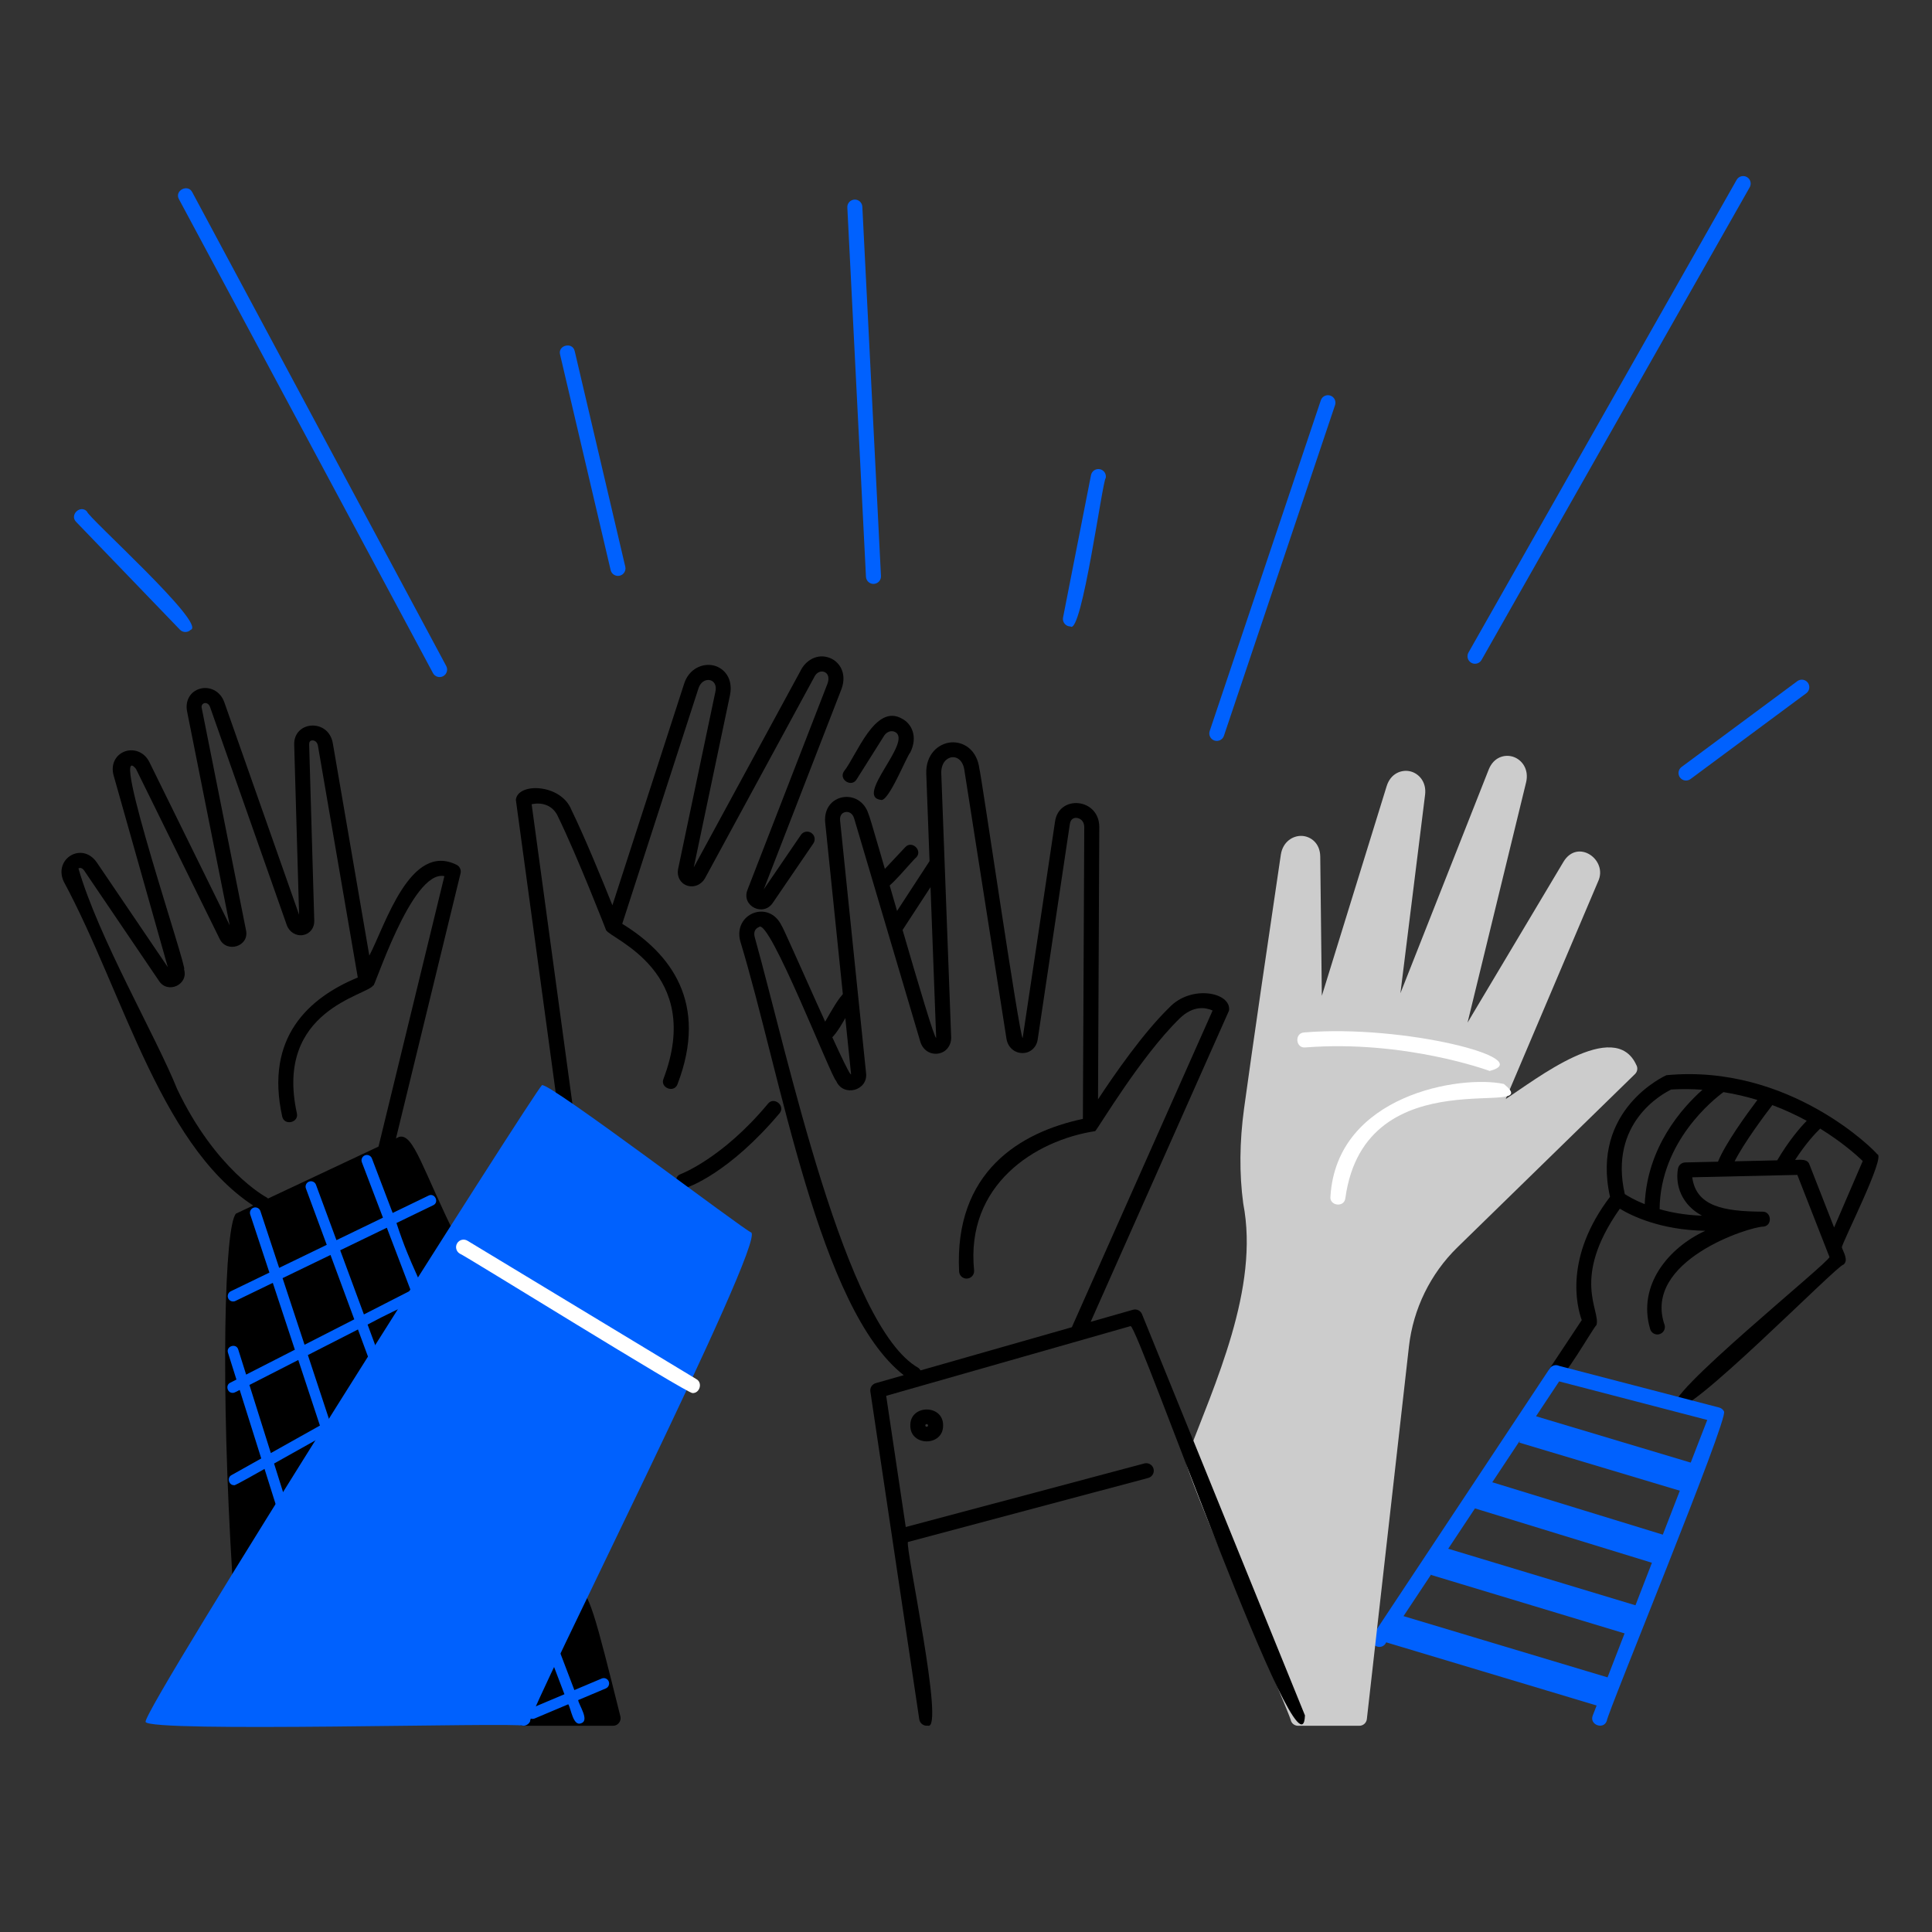 <?xml version="1.0" encoding="UTF-8"?>
<svg xmlns="http://www.w3.org/2000/svg" xmlns:xlink="http://www.w3.org/1999/xlink" version="1.1" viewBox="0 0 900 900">
  <rect x="0" y="0" width="900" height="900" fill="#333333" stroke="none"/>
  <defs>
    <style>
      .cls-1, .cls-2 {
        fill: none;
      }

      .cls-2 {
        stroke: #000;
        stroke-linecap: round;
        stroke-linejoin: round;
        stroke-width: 7px;
      }

      .cls-3 {
        fill: #ccc;
      }

      .cls-4 {
        fill: #fff;
      }

      .cls-5 {
        fill: #0061fe;
      }

      .cls-6 {
        clip-path: url(#clippath);
      }
    </style>
    <clipPath id="clippath">
      <path class="cls-1" d="M108.16,568.69c-1.24,14.42-6.7,86.53.23,166.29l103.32-160.18c-9.95-18.73-18.77-49.9-26.15-45.26,0,0-74.81,35.41-74.81,35.41-1.47.7-2.46,2.11-2.6,3.73ZM272.43,738.91l-30.11,64.62h43.97c2.06,0,3.57-1.93,3.05-3.93-4.97-19.32-11.98-43.95-16.92-60.7Z"/>
    </clipPath>
  </defs>
  <!-- Generator: Adobe Illustrator 28.7.1, SVG Export Plug-In . SVG Version: 1.2.0 Build 142)  -->
  <g>
    <g id="Layer_2">
      <g>
        <path d="M212.92,402.98c-21.83-11.19-33.45,28.09-40.88,42.18l-17.03-99.08c-2.14-11.56-18.43-10.3-17.96,1.02,0,0,2.28,79.02,2.28,79.02l-34.81-98.92c-2-5.67-7.2-7.5-11.29-6.38-4.57,1.25-7.07,5.6-6.08,10.57l19.86,99.66-37.39-75.97c-2.56-5.21-7.77-6.45-11.58-4.99-4.38,1.68-6.49,6.25-5.12,11.1l25.25,89.35-33.12-48.85c-6.87-9.76-20.15-1.67-15.41,8.88,28.61,53.04,45.9,127.17,92.67,153.69,3.5.07,4.87-5,1.64-6.6-.23-.12-23.49-12.7-41.43-50.33-9.89-24.67-36.6-70.34-45.98-102.78.92-.52,1.91-.13,2.72,1.06l34.74,51.24c4.04,6.41,14.01,1.85,11.71-5.4,2.53,2.3-35.38-109.14-22.37-93.28,0,0,38.89,79.01,38.89,79.01,3.18,7.08,14.13,3.74,12.35-3.96,0,0-20.57-103.2-20.57-103.2-.79-2.65,2.84-3.78,3.9-.5,0,0,35.67,101.38,35.67,101.38,1.17,3.31,4.39,5.28,7.67,4.67,3.13-.58,5.25-3.31,5.15-6.63,0,0-2.38-82.04-2.38-82.04-.04-1.23.4-1.88,1.33-1.98.84-.09,2.35.33,2.75,2.41,0,0,18.57,108.03,18.57,108.03-22.69,9.37-43.4,27.8-35.2,64.8,1.03,4.42,7.91,2.79,6.81-1.62-10.55-48.19,33.02-54.76,35.61-59.56-.33,4.12,17.71-54.16,33.12-50.83l-30.76,126.29c-.46,1.88.69,3.77,2.57,4.23,1.88.46,3.77-.69,4.23-2.57l31.49-129.27c.37-1.5-.3-3.07-1.63-3.85Z"/>
        <path d="M289,799.57c-22.65-90.54-15.41-64.99-48.4-.62-1.11,2.21.69,5.05,3.17,4.98,0,0,41.83,0,41.83,0,2.21.06,3.99-2.22,3.39-4.35Z"/>
        <path d="M212.72,576.77c-15.81-31.72-20.03-48.95-26.77-47.18,0,0-75.98,35.73-75.98,35.73-5.44,5.4-7.31,79.6-1.66,169.97-.04,26.47,103.86-160.91,104.2-155.23.61-.99.7-2.22.22-3.29Z"/>
        <g class="cls-6">
          <g>
            <path class="cls-5" d="M199.65,556.95l-16.73,8.09-9.67-25.4c-.49-1.29-1.94-1.94-3.23-1.45-1.29.49-1.94,1.94-1.45,3.23l9.83,25.81-21.67,10.48-9.53-25.8c-.48-1.3-1.92-1.96-3.21-1.48-1.29.48-1.96,1.92-1.48,3.21l9.7,26.25-22.17,10.73-8.73-26.44c-.43-1.31-1.85-2.03-3.16-1.59-1.31.43-2.02,1.85-1.59,3.16l8.94,27.07-18,8.71c-1.24.6-1.76,2.1-1.16,3.34.6,1.25,2.12,1.76,3.34,1.16,0,0,17.4-8.42,17.4-8.42l10.28,31.13-22.7,11.6-3.68-11.69c-.93-3.11-5.79-1.58-4.77,1.5,0,0,3.93,12.5,3.93,12.5l-2.88,1.47c-2.33,1.1-1.38,4.82,1.14,4.73.83.09,2.52-1.05,3.26-1.36l10.04,31.91-13.86,7.77c-2.24,1.16-1.25,4.78,1.22,4.68-.34.8,14.02-7.56,14.17-7.58l6.12,19.46c.41,1.33,1.85,2.05,3.13,1.63,1.32-.41,2.05-1.82,1.63-3.13l-6.44-20.46,22.93-12.85c1.43,4.5,6.8,1.4,4.44-2.49l3.14-1.76c2.85-1.54.36-5.99-2.45-4.36,0,0-2.29,1.28-2.29,1.28l-10.02-30.35,23.33-11.92,5.7,15.42c.48,1.31,1.95,1.96,3.21,1.48,1.29-.48,1.96-1.92,1.48-3.21l-5.9-15.98c36-19.34,27.22-4.94,13.45-47.3l17.12-8.28c2.94-1.37.72-5.96-2.18-4.5ZM149.03,664.08l-22.86,12.81-9.98-31.72,22.76-11.63,10.08,30.54ZM141.87,626.44l-10.24-31.03,22.33-10.8,11.08,29.99-23.17,11.84ZM191.33,601.16l-21.81,11.15-11.04-29.88,21.72-10.51,11.14,29.24Z"/>
            <path class="cls-5" d="M283.56,783.26c-.54-1.27-2-1.87-3.28-1.33l-12.72,5.37-7.09-18.62c-.49-1.29-1.94-1.94-3.23-1.45-1.29.49-1.94,1.94-1.45,3.23l7.15,18.78-15.82,6.68c-1.27.54-1.87,2-1.33,3.28.54,1.28,2.04,1.86,3.28,1.33,0,0,15.65-6.61,15.65-6.61,1.27,1.89,2.22,10.49,6.04,8.83,3.99-1.31-1.13-8.53-1.43-10.78l12.89-5.44c1.27-.54,1.87-2,1.33-3.28Z"/>
          </g>
        </g>
        <g>
          <path d="M874.47,537.67c-.72-1.3-40.78-42.26-98.19-36.8-.36.16-35.45,15.81-26.27,56.65-21.23,27.96-15.56,50.8-13.17,57.44l-14.95,22.54c-1.57,2.23.22,5.51,2.91,5.43,2.66,1.68,17.38-24.47,18.88-25.64,2.15-6.8-12.13-21.5,10.9-54.23,5.61,3.4,19.06,9.94,39.8,10.3-17.18,7.92-31.63,25.36-25.71,45.64.47,1.88,2.37,3.02,4.24,2.55,1.88-.47,3.02-2.37,2.55-4.24-10.5-29.97,39.6-45.97,46.2-45.92,4.14-.64,3.52-7.15-.71-6.95-18.02-.1-30.84-2.48-32.64-16.01l48.96-1.11,14.97,38.25c-.05,2.48-79.59,66.45-71.61,69.66,2.7,8.17,75.62-66.39,78.1-66.09,2.53-1.98,0-5.81-.72-8.04-.14-1.81,20.88-43.01,16.45-43.42ZM808.06,540.98c4.36-8.63,13.89-21.39,17.57-26.19,5.87,2.2,11.22,4.72,16.01,7.32-3.2,3.29-8.37,9.31-13.75,18.42l-19.83.45ZM778.53,507.54c5.02-.3,9.88-.23,14.56.1-9.46,8.39-25.79,26.64-26.91,53.31-4.72-1.88-7.85-3.76-9.29-4.72-7.58-33.14,17.54-46.72,21.64-48.69ZM785.76,560.51c1.86,2.3,4.23,4.23,7.1,5.81-7.77-.28-14.37-1.5-19.75-3.03.28-31.51,25.19-51.2,29.75-54.54,5.56.88,10.83,2.14,15.79,3.66-5.03,6.67-14.95,20.33-18.34,28.75l-15.27.35c-1.59.04-2.95,1.13-3.32,2.68-.09.36-2.03,8.79,4.06,16.33ZM854.4,571.82l-11.48-29.33c-.9-2.78-4.46-2.19-6.69-2.15,4.99-7.71,9.49-12.48,11.68-14.59,10.09,6.23,16.93,12.31,19.83,15.09l-13.35,30.98Z"/>
          <path class="cls-5" d="M803.1,657.48c-.46-.89-1.27-1.54-2.23-1.79l-74.56-19.41c-1.55-.73-3.44-.24-4.41,1.23l-82.44,124.33c-2.72,4.41,4.45,7.84,6.4,3.01l-.07.23,97.98,29.41-1.81,4.68c-1.69,4.18,4.92,6.82,6.53,2.53-.11-2.82,57.1-141.39,54.61-144.21ZM695.16,690.5l12.89-19.45-.29.98,74.77,22.4-7.93,20.47-79.44-24.41ZM769.53,728l-7.67,19.81-87.22-26.35,12.46-18.79,82.44,25.33ZM653.81,752.86l12.95-19.53-.1.34,90.13,27.23-7.94,20.48-95.04-28.53ZM787.6,681.34l-72.06-21.59,10.77-16.24,68.99,17.96-7.7,19.87Z"/>
        </g>
        <g>
          <path d="M357.74,514.17c-21.08,25.34-40.39,32.67-40.58,32.74-3.64,1.2-2.57,6.92,1.2,6.79,2.45-.49,21.39-7.38,44.76-35.06,2.94-3.44-2.52-8.02-5.38-4.48Z"/>
          <path d="M397.99,461.29c-5.35-3.86-12.99,15.51-16.34,18.56-1.06,1.62-.61,3.79,1,4.85,5.5,3.66,12.27-14.37,16.35-18.56,1.06-1.62.6-3.79-1.02-4.85Z"/>
          <path d="M437.74,400.31c-1.62-1.06-3.79-.6-4.84,1.02l-18.6,28.52c-1.06,1.62-.6,3.79,1.02,4.84,1.6,1.05,3.78.61,4.84-1.02,0,0,18.6-28.52,18.6-28.52,1.06-1.62.6-3.79-1.02-4.84Z"/>
          <path d="M426.8,399.44c3.15-3.26-2.04-8.15-5.1-4.79,0,0-12.81,13.64-12.81,13.64-2.13,2.11-.4,6,2.55,5.9,2.16.9,13.83-13.71,15.36-14.74Z"/>
          <path d="M410.32,372.63c3.57,1.2,12.02-20.38,13.73-22.12,3.65-7.39.59-13.42-3.82-15.7-12.68-7.35-21.2,17.24-27.12,24.55-2.47,3.8,3.55,7.61,5.92,3.73,0,0,12.47-19.79,12.47-19.79,1.43-2.67,3.91-3.16,5.47-2.3,8.41,4.39-19.01,30-6.66,31.62Z"/>
          <path d="M377.96,388.01c-1.6-1.09-3.77-.68-4.86.92l-17.33,25.39,36.24-93.38c2.64-7.32-.91-12.59-5.32-14.39-6.02-2.45-11.58,1.26-13.82,6.03l-49.68,91.46,16.88-80.29c1.55-7.73-2.79-12.52-7.47-13.7-5.1-1.29-11.72,1.32-13.96,8.63l-33.36,103.04c-4.61-11.54-12.78-31.49-19.06-44.39-4.83-12.32-25.14-12.93-25.91-4.72,0,0,19.31,141.84,19.31,141.84.56,4.48,7.62,3.56,6.94-.94,0,0-18.9-138.86-18.9-138.86,4.95-1.1,10,.57,12.28,5.76,9.11,18.69,22.29,52.6,22.42,52.94,2.74,4.35,45.5,19.63,26.74,69.15-1.76,4.14,4.84,6.89,6.49,2.61,14.62-38.07-3.31-60.99-25.73-74.76l35.47-109.55c1.88-6.19,9.48-4.97,7.9,1.56,0,0-17.36,82.55-17.36,82.55-.64,3.42,1.08,6.55,4.17,7.62,3.23,1.12,6.82-.42,8.5-3.63.11-.22,50.58-93.07,50.66-93.28,1.21-2.65,3.31-3.2,4.87-2.57,1.81.74,2.34,2.86,1.4,5.45l-37.25,95.99c-3.04,7.64,7.54,12.79,11.9,5.92,0,0,18.78-27.52,18.78-27.52,1.09-1.6.68-3.77-.92-4.86Z"/>
        </g>
        <path class="cls-3" d="M762.34,496.28c-10.01-22.63-47.24,6.85-60.91,15.67,0,0,43.01-101.29,43.01-101.29,4.79-10.05-9.46-20.28-16.13-9.17,0,0-44.66,74.86-44.66,74.86l27.25-111.83c1.5-6.14-1.93-10.69-6.09-12.01-3.83-1.22-9,.13-11.31,5.97l-41.13,104.2,11.49-92.46c.75-6.02-3-10.06-7.09-10.94-3.92-.84-8.97.98-10.82,6.97l-30.19,97.65-.74-64.88c-.07-6.22-4.38-9.34-8.35-9.61-4.29-.29-9.11,2.64-10.02,8.8-5.66,38.14-13.21,89.61-17.12,118.2-2.12,15.52-2.25,30.41-.38,44.26,7.64,39.47-13.19,83.75-26.73,119.49-1.84,2.61,48.95,119.07,49.01,121.61.54,1.31,1.82,2.16,3.24,2.16h28.58c1.78,0,3.28-1.34,3.48-3.11l19.61-173.6c1.98-17.48,10-33.88,22.59-46.17l82.73-80.73c1.08-1.05,1.36-2.68.7-4.04Z"/>
        <path class="cls-2" d="M693.31,522.13"/>
        <path class="cls-5" d="M349.91,574.12c-2.65-.6-94.27-70.17-97.44-68.61-3.98,3.62-185.81,290.63-184.66,296.6,1.39,5.13,172.99.1,175.96,1.81,1.35,0,2.59-.79,3.17-2.03-1.05-4.34,110.22-223.91,102.97-227.78Z"/>
        <g>
          <path d="M607.9,799.11l-75.91-186.92c-.67-1.66-2.48-2.54-4.2-2.05l-19.71,5.62,64.44-144.98c1.27-8.51-17.63-12.31-27.86-1.39-12.01,11.66-25.4,30.91-33.16,42.74,0,0,.59-126.9.59-126.9-.04-13.54-18.94-15.21-20.64-2.36-.06.52-14.94,100.26-15.06,100.68-1.41.06-19.58-124.8-20.16-125.44-1.12-9.04-7.58-12.7-13.13-12.28-5.98.46-11.89,5.59-11.61,14.55l4.61,123.02c-1.11,2.36-30.84-103.99-31.49-104.11-3.86-12.52-21.33-9.79-20.22,3.71,0,0,12.08,117.44,12.08,117.44-.64,2.71-31.78-69.31-32.36-69.22-5.92-12.33-22.6-5.71-19.29,7.13,18.96,62.35,36.62,171.31,76.17,202.26,0,0-13.04,3.72-13.04,3.72-1.69.48-2.76,2.14-2.5,3.88l22.78,152.72c.29,1.91,2.06,3.22,3.98,2.95,8.19,2.97-10.78-84.05-9.23-85.57l111.9-29.82c1.87-.5,2.98-2.42,2.48-4.28-.5-1.87-2.42-2.98-4.28-2.48l-111.14,29.62-9.12-61.12,113.87-32.49c3.75.47,79.95,218.13,81.21,181.37ZM427.83,637.23c-34.1-19.37-60.55-144.34-76.25-200.69-.72-2.65.53-4.13,1.92-4.64,4.55-5.35,34.05,70.77,36,71.58,3.25,7.76,15.06,4.63,13.93-3.75,0,0-12.08-117.44-12.08-117.44-.33-3.19,1.78-3.86,2.44-3.99,1.41-.28,3.33.34,4.11,2.98l30.82,103.99c1.14,3.84,4.56,6.11,8.32,5.53,3.65-.57,6.14-3.68,6.05-7.61,0,0-4.61-123.05-4.61-123.05-.18-8.92,9.73-10.41,10.82-1,0,0,19.57,124.85,19.57,124.85.65,3.91,3.76,6.61,7.54,6.57,3.56-.03,6.43-2.62,6.98-6.28l14.98-100.37c.4-2.68,2.14-2.97,3.11-2.9,1.32.09,3.57,1.1,3.61,4.26l-.64,135.96c-29.21,6.19-59.99,24.64-57.66,71.1.11,1.86,1.65,3.29,3.49,3.29,2.01,0,3.62-1.7,3.5-3.71-4.07-39.95,28.35-60.68,56.41-64.99,1.59-1.59,21.08-34.64,39.35-52.5,6.46-6.26,12.27-5.08,15.34-3.67l-65.57,147.52-70.5,20.12c-.23-.44-.56-.84-.98-1.16Z"/>
          <path d="M424.06,664.02c-.14,9.9,15.4,9.9,15.27,0,.14-9.9-15.4-9.9-15.27,0ZM432.32,664.02c.01.82-1.28.82-1.27,0-.01-.82,1.28-.82,1.27,0Z"/>
        </g>
        <g>
          <path class="cls-4" d="M700.59,504.96c-20-4.33-77.86,4.87-80.81,52.32-.62,4.47,6.41,5.42,6.94.88,9.25-67.31,95.08-35.84,73.87-53.19Z"/>
          <path class="cls-4" d="M693.94,498.89c22.62-5.76-40.55-21.83-86.46-17.93-4.51.29-3.98,7.41.54,6.98,46.35-3.61,85.52,10.8,85.91,10.95Z"/>
        </g>
        <path class="cls-4" d="M322.58,648.94c-2.45.25-106.33-64.31-108.44-64.98-1.65-1-2.18-3.15-1.18-4.8,1-1.66,3.15-2.19,4.81-1.18l106.63,64.47c3.02,1.68,1.6,6.63-1.81,6.5Z"/>
        <g>
          <path class="cls-5" d="M619.72,184.28c-1.84-.62-3.82.37-4.43,2.2,0,0-51.77,154.06-51.77,154.06-.62,1.83.37,3.82,2.2,4.43,1.78.61,3.82-.35,4.43-2.2,0,0,51.77-154.06,51.77-154.06.62-1.83-.37-3.82-2.2-4.43Z"/>
          <path class="cls-5" d="M813.76,82.47c-1.68-.95-3.82-.36-4.77,1.32l-124.92,220.19c-.95,1.68-.36,3.82,1.32,4.77,1.65.94,3.81.38,4.77-1.32,0,0,124.92-220.19,124.92-220.19.95-1.68.36-3.82-1.32-4.77Z"/>
          <path class="cls-5" d="M512.34,218.57c-1.9-.37-3.74.86-4.11,2.76l-13.02,66.33c-.44,2.13,1.26,4.2,3.44,4.17,5.29,4.25,14.94-68.24,16.45-69.16.37-1.9-.87-3.74-2.76-4.11Z"/>
          <path class="cls-5" d="M398.04,92.97c-1.93.1-3.42,1.74-3.32,3.67l8.68,172.04c.09,1.93,1.76,3.42,3.67,3.32,1.93-.1,3.42-1.74,3.32-3.67l-8.68-172.04c-.1-1.93-1.75-3.42-3.67-3.32Z"/>
          <path class="cls-5" d="M89.54,89.5c-2.05-3.96-8.4-.72-6.17,3.31,0,0,118.33,220.75,118.33,220.75.92,1.72,3.07,2.34,4.74,1.43,1.7-.91,2.34-3.03,1.43-4.74,0,0-118.33-220.75-118.33-220.75Z"/>
          <path class="cls-5" d="M267.71,163.55c-.96-4.4-7.92-2.83-6.81,1.6,0,0,23.56,100.43,23.56,100.43.43,1.9,2.37,3.05,4.21,2.61,1.88-.44,3.05-2.33,2.61-4.21l-23.56-100.43Z"/>
          <path class="cls-5" d="M842.17,318.03c-1.15-1.55-3.34-1.88-4.9-.73l-53.94,39.99c-1.55,1.15-1.88,3.34-.73,4.9,1.16,1.56,3.36,1.87,4.9.73,0,0,53.94-39.99,53.94-39.99,1.55-1.15,1.88-3.34.73-4.9Z"/>
          <path class="cls-5" d="M40.51,238.26c-3.09-3.3-8.25,1.62-5.04,4.86,0,0,48.36,50.22,48.36,50.22,1.34,1.39,3.56,1.43,4.95.09,8.05-2.43-48.39-52.93-48.26-55.16Z"/>
        </g>
      </g>
    </g>
  </g>
</svg>